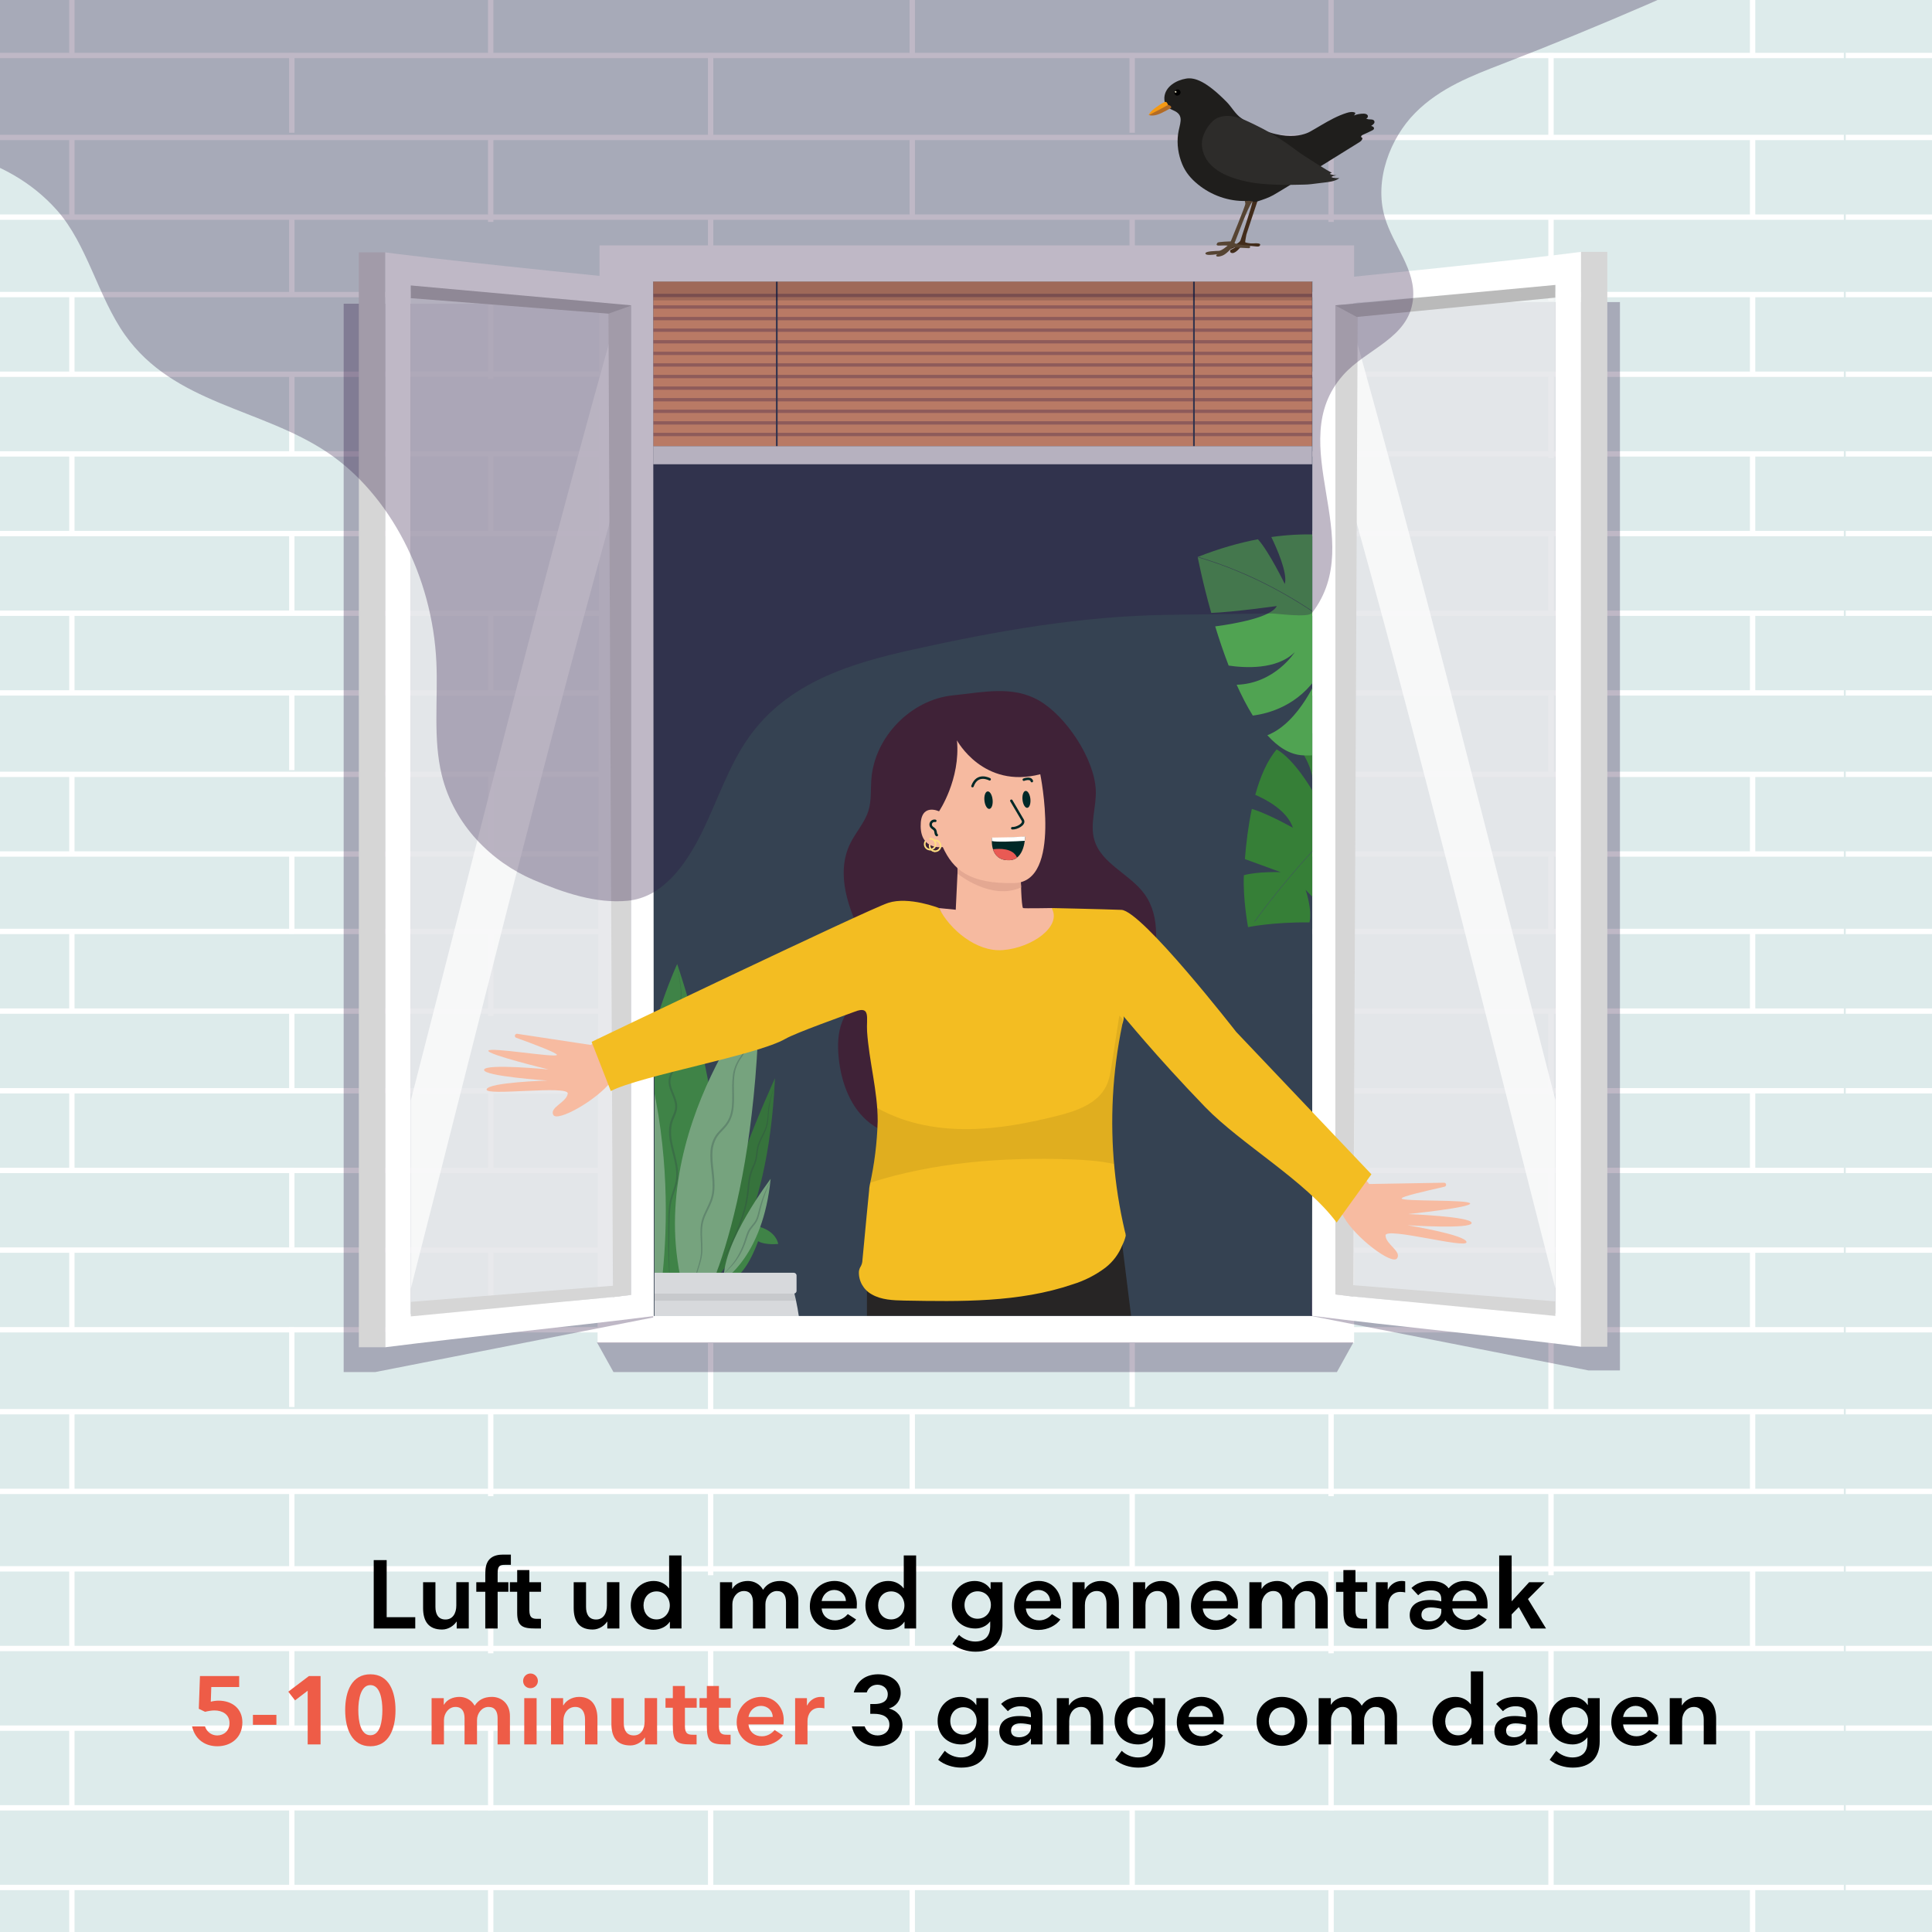 <?xml version="1.0" encoding="UTF-8"?>
<svg id="Lag_1" data-name="Lag 1" xmlns="http://www.w3.org/2000/svg" xmlns:xlink="http://www.w3.org/1999/xlink" viewBox="0 0 1080 1080">
  <rect x="0" y="0" width="1080" height="1080" fill="#333333" stroke="none"/>
  <defs>
    <style>
      .cls-1 {
        stroke: #359e37;
        stroke-width: 2.93px;
      }

      .cls-1, .cls-2, .cls-3, .cls-4, .cls-5, .cls-6, .cls-7, .cls-8, .cls-9, .cls-10, .cls-11 {
        fill: none;
      }

      .cls-1, .cls-2, .cls-3, .cls-4, .cls-6, .cls-7, .cls-8, .cls-9, .cls-10, .cls-11 {
        stroke-miterlimit: 10;
      }

      .cls-2 {
        stroke: #419345;
        stroke-width: 3.29px;
      }

      .cls-3, .cls-8, .cls-9 {
        stroke-width: .93px;
      }

      .cls-3, .cls-9 {
        stroke: #ffde81;
      }

      .cls-12 {
        fill: #e95a54;
      }

      .cls-12, .cls-13, .cls-14, .cls-15, .cls-16, .cls-17, .cls-18, .cls-19, .cls-20, .cls-21, .cls-22, .cls-23, .cls-24, .cls-25, .cls-26, .cls-27, .cls-5, .cls-28, .cls-29, .cls-30, .cls-31, .cls-32, .cls-33, .cls-34, .cls-35, .cls-36, .cls-37, .cls-38, .cls-39, .cls-40, .cls-41, .cls-42, .cls-43, .cls-44, .cls-45, .cls-46, .cls-47, .cls-48, .cls-49, .cls-50, .cls-51 {
        stroke-width: 0px;
      }

      .cls-52 {
        clip-path: url(#clippath-20);
      }

      .cls-13 {
        fill: #86bc8a;
      }

      .cls-53 {
        clip-path: url(#clippath-11);
      }

      .cls-54 {
        clip-path: url(#clippath-16);
      }

      .cls-14 {
        fill: #e2dcc2;
      }

      .cls-55 {
        opacity: .3;
      }

      .cls-15 {
        fill: #3f2237;
      }

      .cls-16 {
        fill: #2c4443;
      }

      .cls-17 {
        fill: #bababa;
      }

      .cls-18 {
        fill: #2b9738;
      }

      .cls-56 {
        clip-path: url(#clippath-2);
      }

      .cls-19 {
        fill: #010101;
      }

      .cls-57 {
        clip-path: url(#clippath-13);
      }

      .cls-20 {
        opacity: .7;
      }

      .cls-20, .cls-33 {
        fill: #fff;
      }

      .cls-20, .cls-48 {
        isolation: isolate;
      }

      .cls-58 {
        clip-path: url(#clippath-25);
      }

      .cls-22 {
        fill: #272525;
      }

      .cls-23 {
        fill: #ee5c47;
      }

      .cls-24 {
        fill: #002827;
      }

      .cls-25 {
        fill: #f3bd22;
      }

      .cls-59 {
        clip-path: url(#clippath-15);
      }

      .cls-60 {
        clip-path: url(#clippath-6);
      }

      .cls-26 {
        fill: #c8dcdc;
      }

      .cls-61 {
        clip-path: url(#clippath-26);
      }

      .cls-4 {
        stroke: #fff;
        stroke-width: 2.99px;
      }

      .cls-27 {
        fill: #ddebeb;
      }

      .cls-28 {
        fill: #2a1240;
        opacity: .3;
      }

      .cls-29 {
        opacity: .08;
      }

      .cls-30 {
        fill: #354252;
      }

      .cls-62 {
        clip-path: url(#clippath-7);
      }

      .cls-63 {
        clip-path: url(#clippath-21);
      }

      .cls-64 {
        opacity: .8;
      }

      .cls-65 {
        clip-path: url(#clippath-1);
      }

      .cls-66 {
        clip-path: url(#clippath-4);
      }

      .cls-67 {
        clip-path: url(#clippath-27);
      }

      .cls-31 {
        fill: #f7bba1;
      }

      .cls-6 {
        stroke: #002827;
        stroke-width: 1.39px;
      }

      .cls-6, .cls-9 {
        stroke-linecap: round;
      }

      .cls-32 {
        fill: #f6a775;
      }

      .cls-68 {
        clip-path: url(#clippath-12);
      }

      .cls-34 {
        fill: #f49913;
      }

      .cls-35 {
        fill: #2d2c2a;
      }

      .cls-7 {
        stroke: #f2f5f5;
        stroke-width: .41px;
      }

      .cls-69 {
        clip-path: url(#clippath-24);
      }

      .cls-8 {
        stroke: #354252;
      }

      .cls-70 {
        clip-path: url(#clippath-22);
      }

      .cls-36 {
        fill: #e4a892;
      }

      .cls-37 {
        fill: #624f37;
      }

      .cls-71 {
        clip-path: url(#clippath-9);
      }

      .cls-72 {
        clip-path: url(#clippath);
      }

      .cls-38 {
        fill: #1f1e1c;
      }

      .cls-39 {
        fill: #422c1b;
      }

      .cls-40 {
        fill: #85b9be;
      }

      .cls-73 {
        clip-path: url(#clippath-19);
      }

      .cls-41 {
        fill: #50a352;
      }

      .cls-42 {
        fill: #367f37;
      }

      .cls-74 {
        clip-path: url(#clippath-3);
      }

      .cls-43 {
        fill: #022826;
      }

      .cls-44 {
        fill: #f6baa0;
      }

      .cls-75 {
        clip-path: url(#clippath-8);
      }

      .cls-45 {
        fill: #419345;
      }

      .cls-46 {
        fill: #d6d6d6;
      }

      .cls-76 {
        clip-path: url(#clippath-18);
      }

      .cls-77 {
        clip-path: url(#clippath-14);
      }

      .cls-78 {
        clip-path: url(#clippath-17);
      }

      .cls-47 {
        fill: #b36b25;
      }

      .cls-79 {
        clip-path: url(#clippath-5);
      }

      .cls-48 {
        opacity: .8;
      }

      .cls-48, .cls-51 {
        fill: #f2f5f5;
      }

      .cls-49 {
        opacity: .15;
      }

      .cls-80 {
        opacity: .08;
      }

      .cls-10 {
        stroke: #3e5959;
        stroke-width: .28px;
      }

      .cls-50 {
        fill: #564433;
      }

      .cls-11 {
        stroke: #86bc8a;
        stroke-width: 2.19px;
      }

      .cls-81 {
        clip-path: url(#clippath-10);
      }

      .cls-82 {
        clip-path: url(#clippath-23);
      }

      .cls-83 {
        clip-path: url(#clippath-28);
      }
    </style>
    <clipPath id="clippath">
      <rect class="cls-5" width="1080" height="1135.9"/>
    </clipPath>
    <clipPath id="clippath-1">
      <rect class="cls-5" x="-124.08" y="-35.89" width="1160.86" height="1162.47"/>
    </clipPath>
    <clipPath id="clippath-2">
      <rect class="cls-5" x="-124.08" y="-35.89" width="1160.86" height="1162.47"/>
    </clipPath>
    <clipPath id="clippath-3">
      <rect class="cls-5" x="-124.08" y="-35.88" width="1160.86" height="1162.47"/>
    </clipPath>
    <clipPath id="clippath-4">
      <rect class="cls-5" x="-124.08" y="-35.88" width="1160.86" height="1162.47"/>
    </clipPath>
    <clipPath id="clippath-5">
      <rect class="cls-5" x="-124.08" y="-35.88" width="1160.86" height="1162.47"/>
    </clipPath>
    <clipPath id="clippath-6">
      <rect class="cls-5" x="-124.08" y="-35.88" width="1160.86" height="1162.47"/>
    </clipPath>
    <clipPath id="clippath-7">
      <rect class="cls-5" x="-124.08" y="-35.88" width="1160.86" height="1162.47"/>
    </clipPath>
    <clipPath id="clippath-8">
      <rect class="cls-5" x="-124.08" y="-35.88" width="1160.86" height="1162.47"/>
    </clipPath>
    <clipPath id="clippath-9">
      <rect class="cls-5" x="-124.08" y="-35.88" width="1160.86" height="1162.47"/>
    </clipPath>
    <clipPath id="clippath-10">
      <rect class="cls-5" x="1030.71" y="-35.89" width="1160.86" height="1162.47"/>
    </clipPath>
    <clipPath id="clippath-11">
      <rect class="cls-5" x="1030.71" y="-35.89" width="1160.86" height="1162.47"/>
    </clipPath>
    <clipPath id="clippath-12">
      <rect class="cls-5" x="1030.71" y="-35.88" width="1160.86" height="1162.47"/>
    </clipPath>
    <clipPath id="clippath-13">
      <rect class="cls-5" x="1030.71" y="-35.88" width="1160.86" height="1162.47"/>
    </clipPath>
    <clipPath id="clippath-14">
      <rect class="cls-5" x="1030.71" y="-35.88" width="1160.86" height="1162.47"/>
    </clipPath>
    <clipPath id="clippath-15">
      <rect class="cls-5" x="1030.71" y="-35.88" width="1160.86" height="1162.47"/>
    </clipPath>
    <clipPath id="clippath-16">
      <rect class="cls-5" x="1030.71" y="-35.88" width="1160.86" height="1162.47"/>
    </clipPath>
    <clipPath id="clippath-17">
      <rect class="cls-5" x="1030.71" y="-35.88" width="1160.86" height="1162.47"/>
    </clipPath>
    <clipPath id="clippath-18">
      <rect class="cls-5" x="1030.71" y="-35.88" width="1160.86" height="1162.47"/>
    </clipPath>
    <clipPath id="clippath-19">
      <rect class="cls-5" x="365.89" y="495.08" width="348.21" height="242.32"/>
    </clipPath>
    <clipPath id="clippath-20">
      <rect class="cls-5" x="348.8" y="556.28" width="17.94" height="181.22"/>
    </clipPath>
    <clipPath id="clippath-21">
      <rect class="cls-5" x="387.47" y="559.44" width="36.42" height="172.44"/>
    </clipPath>
    <clipPath id="clippath-22">
      <rect class="cls-5" x="315.21" y="617.89" width="35.26" height="98.1"/>
    </clipPath>
    <clipPath id="clippath-23">
      <rect class="cls-5" x="317.16" y="673.92" width="24.39" height="40.61"/>
    </clipPath>
    <clipPath id="clippath-24">
      <rect class="cls-5" x="399.76" y="604.16" width="34.26" height="107.18"/>
    </clipPath>
    <clipPath id="clippath-25">
      <rect class="cls-5" x="403.98" y="659.36" width="27.12" height="53.67"/>
    </clipPath>
    <clipPath id="clippath-26">
      <rect class="cls-5" x="310.92" y="717.53" width="134.06" height="9.55"/>
    </clipPath>
    <clipPath id="clippath-27">
      <rect class="cls-5" x="332.4" y="832.58" width="91.09" height="4.85"/>
    </clipPath>
    <clipPath id="clippath-28">
      <rect class="cls-5" x="352.43" y="157.32" width="381.13" height="578.36"/>
    </clipPath>
  </defs>
  <g class="cls-72">
    <rect class="cls-26" x="-13.42" y="14.69" width="3305.75" height="1101.92"/>
    <g>
      <g id="mand_vinduer_vindue_fugl_mur_facade_karakter" data-name="mand vinduer vindue fugl mur facade karakter">
        <g class="cls-65">
          <g class="cls-56">
            <rect class="cls-27" x="-124.08" y="-35.88" width="1159.32" height="1158.24"/>
            <g class="cls-74">
              <line class="cls-4" x1="-123.01" y1="520.68" x2="1035.23" y2="520.68"/>
              <line class="cls-4" x1="-123.01" y1="565.21" x2="1035.23" y2="565.21"/>
              <line class="cls-4" x1="-123.01" y1="609.75" x2="1035.23" y2="609.75"/>
              <line class="cls-4" x1="-123.01" y1="654.28" x2="1035.23" y2="654.28"/>
              <line class="cls-4" x1="-123.01" y1="698.81" x2="1035.23" y2="698.81"/>
              <line class="cls-4" x1="-123.01" y1="743.34" x2="1035.23" y2="743.34"/>
            </g>
            <line class="cls-4" x1="163.12" y1="565.21" x2="163.12" y2="609.75"/>
            <line class="cls-4" x1="397.25" y1="565.21" x2="397.25" y2="612.09"/>
            <line class="cls-4" x1="632.89" y1="565.21" x2="632.89" y2="609.75"/>
            <line class="cls-4" x1="867.02" y1="565.21" x2="867.02" y2="612.09"/>
            <line class="cls-4" x1="867.02" y1="476.22" x2="867.02" y2="521.18"/>
            <line class="cls-4" x1="40.18" y1="521.02" x2="40.18" y2="565.56"/>
            <line class="cls-4" x1="274.31" y1="521.02" x2="274.31" y2="567.9"/>
            <line class="cls-4" x1="509.95" y1="521.02" x2="509.95" y2="565.56"/>
            <line class="cls-4" x1="744.08" y1="521.02" x2="744.08" y2="567.9"/>
            <line class="cls-4" x1="979.72" y1="521.02" x2="979.72" y2="565.56"/>
            <g class="cls-66">
              <polyline class="cls-4" points="-123.01 432.86 1035.23 432.86 1035.23 1010.58"/>
              <line class="cls-4" x1="-123.01" y1="477.39" x2="1035.23" y2="477.39"/>
            </g>
            <line class="cls-4" x1="163.12" y1="477.39" x2="163.12" y2="521.92"/>
            <line class="cls-4" x1="397.25" y1="477.39" x2="397.25" y2="524.27"/>
            <line class="cls-4" x1="632.89" y1="477.39" x2="632.89" y2="521.92"/>
            <line class="cls-4" x1="40.18" y1="433.2" x2="40.18" y2="477.73"/>
            <line class="cls-4" x1="274.31" y1="433.2" x2="274.31" y2="480.08"/>
            <line class="cls-4" x1="509.95" y1="433.2" x2="509.95" y2="477.73"/>
            <line class="cls-4" x1="744.08" y1="433.2" x2="744.08" y2="480.08"/>
            <line class="cls-4" x1="979.72" y1="433.2" x2="979.72" y2="477.73"/>
            <line class="cls-4" x1="163.12" y1="652.94" x2="163.12" y2="697.47"/>
            <line class="cls-4" x1="397.25" y1="652.94" x2="397.25" y2="699.81"/>
            <line class="cls-4" x1="632.89" y1="652.94" x2="632.89" y2="697.47"/>
            <line class="cls-4" x1="867.02" y1="652.94" x2="867.02" y2="699.81"/>
            <line class="cls-4" x1="40.18" y1="608.74" x2="40.18" y2="653.28"/>
            <line class="cls-4" x1="274.31" y1="608.74" x2="274.31" y2="655.62"/>
            <line class="cls-4" x1="509.95" y1="608.74" x2="509.95" y2="653.28"/>
            <line class="cls-4" x1="744.08" y1="608.74" x2="744.08" y2="655.62"/>
            <line class="cls-4" x1="979.72" y1="608.74" x2="979.72" y2="653.28"/>
            <line class="cls-4" x1="163.12" y1="742" x2="163.12" y2="786.53"/>
            <line class="cls-4" x1="397.25" y1="742" x2="397.25" y2="788.87"/>
            <line class="cls-4" x1="632.89" y1="742" x2="632.89" y2="786.53"/>
            <line class="cls-4" x1="867.02" y1="742" x2="867.02" y2="788.87"/>
            <line class="cls-4" x1="40.18" y1="697.81" x2="40.18" y2="742.34"/>
            <line class="cls-4" x1="274.31" y1="697.81" x2="274.31" y2="744.68"/>
            <line class="cls-4" x1="509.95" y1="697.81" x2="509.95" y2="742.34"/>
            <line class="cls-4" x1="744.08" y1="697.81" x2="744.08" y2="744.68"/>
            <line class="cls-4" x1="979.72" y1="697.81" x2="979.72" y2="742.34"/>
            <g class="cls-79">
              <line class="cls-4" x1="-123.01" y1="876.99" x2="1035.23" y2="876.99"/>
              <line class="cls-4" x1="-123.01" y1="921.52" x2="1035.23" y2="921.52"/>
              <line class="cls-4" x1="-123.01" y1="966.05" x2="1035.23" y2="966.05"/>
              <line class="cls-4" x1="-123.01" y1="1010.58" x2="1035.23" y2="1010.58"/>
              <line class="cls-4" x1="-123.01" y1="1055.11" x2="1035.23" y2="1055.11"/>
            </g>
            <line class="cls-4" x1="163.12" y1="921.52" x2="163.12" y2="966.05"/>
            <line class="cls-4" x1="397.25" y1="921.52" x2="397.25" y2="968.39"/>
            <line class="cls-4" x1="632.89" y1="921.52" x2="632.89" y2="966.05"/>
            <line class="cls-4" x1="867.02" y1="921.52" x2="867.02" y2="968.39"/>
            <line class="cls-4" x1="40.18" y1="877.33" x2="40.18" y2="921.86"/>
            <line class="cls-4" x1="274.31" y1="877.33" x2="274.31" y2="924.2"/>
            <line class="cls-4" x1="509.95" y1="877.33" x2="509.95" y2="921.86"/>
            <line class="cls-4" x1="744.08" y1="877.33" x2="744.08" y2="924.2"/>
            <line class="cls-4" x1="979.72" y1="877.33" x2="979.72" y2="921.86"/>
            <g class="cls-60">
              <line class="cls-4" x1="-123.01" y1="789.16" x2="1035.23" y2="789.16"/>
              <line class="cls-4" x1="-123.01" y1="833.69" x2="1035.23" y2="833.69"/>
            </g>
            <line class="cls-4" x1="163.12" y1="833.69" x2="163.12" y2="878.22"/>
            <line class="cls-4" x1="397.25" y1="833.69" x2="397.25" y2="880.57"/>
            <line class="cls-4" x1="632.89" y1="833.69" x2="632.89" y2="878.22"/>
            <line class="cls-4" x1="867.02" y1="833.69" x2="867.02" y2="880.57"/>
            <line class="cls-4" x1="40.18" y1="789.5" x2="40.18" y2="834.03"/>
            <line class="cls-4" x1="274.31" y1="789.5" x2="274.31" y2="836.38"/>
            <line class="cls-4" x1="509.95" y1="789.5" x2="509.95" y2="834.03"/>
            <line class="cls-4" x1="744.08" y1="789.5" x2="744.08" y2="836.38"/>
            <line class="cls-4" x1="979.72" y1="789.5" x2="979.72" y2="834.03"/>
            <line class="cls-4" x1="163.12" y1="1009.24" x2="163.12" y2="1053.77"/>
            <line class="cls-4" x1="397.25" y1="1009.24" x2="397.25" y2="1056.11"/>
            <line class="cls-4" x1="632.89" y1="1009.24" x2="632.89" y2="1053.77"/>
            <line class="cls-4" x1="867.02" y1="1009.24" x2="867.02" y2="1056.11"/>
            <line class="cls-4" x1="40.18" y1="965.05" x2="40.18" y2="1009.58"/>
            <line class="cls-4" x1="274.31" y1="965.05" x2="274.31" y2="1011.92"/>
            <line class="cls-4" x1="509.95" y1="965.05" x2="509.95" y2="1009.58"/>
            <line class="cls-4" x1="744.08" y1="965.05" x2="744.08" y2="1011.92"/>
            <line class="cls-4" x1="979.72" y1="965.05" x2="979.72" y2="1009.58"/>
            <line class="cls-4" x1="40.18" y1="1054.11" x2="40.18" y2="1098.64"/>
            <line class="cls-4" x1="274.31" y1="1054.11" x2="274.31" y2="1100.99"/>
            <line class="cls-4" x1="509.95" y1="1054.11" x2="509.95" y2="1098.64"/>
            <line class="cls-4" x1="744.08" y1="1054.11" x2="744.08" y2="1100.99"/>
            <line class="cls-4" x1="979.72" y1="1054.11" x2="979.72" y2="1098.64"/>
            <g class="cls-62">
              <line class="cls-4" x1="-123.01" y1="31.02" x2="1035.23" y2="31.02"/>
            </g>
            <line class="cls-4" x1="163.12" y1="29.68" x2="163.12" y2="74.21"/>
            <line class="cls-4" x1="397.25" y1="29.68" x2="397.25" y2="76.56"/>
            <line class="cls-4" x1="632.89" y1="29.68" x2="632.89" y2="74.21"/>
            <line class="cls-4" x1="867.02" y1="29.68" x2="867.02" y2="76.56"/>
            <line class="cls-4" x1="40.18" y1="-14.51" x2="40.18" y2="30.02"/>
            <line class="cls-4" x1="274.31" y1="-14.51" x2="274.31" y2="32.37"/>
            <line class="cls-4" x1="509.95" y1="-14.51" x2="509.95" y2="30.02"/>
            <line class="cls-4" x1="744.08" y1="-14.51" x2="744.08" y2="32.37"/>
            <line class="cls-4" x1="979.72" y1="-14.51" x2="979.72" y2="30.02"/>
            <g class="cls-75">
              <line class="cls-4" x1="-123.01" y1="164.67" x2="1035.23" y2="164.67"/>
              <line class="cls-4" x1="-123.01" y1="209.2" x2="1035.23" y2="209.2"/>
              <line class="cls-4" x1="-123.01" y1="253.73" x2="1035.23" y2="253.73"/>
              <line class="cls-4" x1="-123.01" y1="298.26" x2="1035.23" y2="298.26"/>
              <line class="cls-4" x1="-123.01" y1="342.79" x2="1035.23" y2="342.79"/>
              <line class="cls-4" x1="-123.01" y1="387.33" x2="1035.23" y2="387.33"/>
            </g>
            <line class="cls-4" x1="163.12" y1="209.2" x2="163.12" y2="253.73"/>
            <line class="cls-4" x1="397.25" y1="209.2" x2="397.25" y2="256.08"/>
            <line class="cls-4" x1="632.89" y1="209.2" x2="632.89" y2="253.73"/>
            <line class="cls-4" x1="867.02" y1="209.2" x2="867.02" y2="256.08"/>
            <line class="cls-4" x1="40.18" y1="165.01" x2="40.18" y2="209.54"/>
            <line class="cls-4" x1="274.31" y1="165.01" x2="274.31" y2="211.88"/>
            <line class="cls-4" x1="509.95" y1="165.01" x2="509.95" y2="209.54"/>
            <line class="cls-4" x1="744.08" y1="165.01" x2="744.08" y2="211.88"/>
            <line class="cls-4" x1="979.72" y1="165.01" x2="979.72" y2="209.54"/>
            <g class="cls-71">
              <line class="cls-4" x1="-123.01" y1="76.84" x2="1035.23" y2="76.84"/>
              <line class="cls-4" x1="-123.01" y1="121.38" x2="1035.23" y2="121.38"/>
            </g>
            <line class="cls-4" x1="163.12" y1="121.38" x2="163.12" y2="165.91"/>
            <line class="cls-4" x1="397.25" y1="121.38" x2="397.25" y2="168.25"/>
            <line class="cls-4" x1="632.89" y1="121.38" x2="632.89" y2="165.91"/>
            <line class="cls-4" x1="867.02" y1="121.38" x2="867.02" y2="168.25"/>
            <line class="cls-4" x1="40.18" y1="77.18" x2="40.18" y2="121.72"/>
            <line class="cls-4" x1="274.31" y1="77.18" x2="274.31" y2="124.06"/>
            <line class="cls-4" x1="509.95" y1="77.18" x2="509.95" y2="121.72"/>
            <line class="cls-4" x1="744.08" y1="77.18" x2="744.08" y2="124.06"/>
            <line class="cls-4" x1="979.72" y1="77.18" x2="979.72" y2="121.72"/>
            <line class="cls-4" x1="163.12" y1="296.92" x2="163.12" y2="341.45"/>
            <line class="cls-4" x1="397.25" y1="296.92" x2="397.25" y2="343.8"/>
            <line class="cls-4" x1="632.89" y1="296.92" x2="632.89" y2="341.45"/>
            <line class="cls-4" x1="867.02" y1="296.92" x2="867.02" y2="343.8"/>
            <line class="cls-4" x1="40.18" y1="252.73" x2="40.18" y2="297.26"/>
            <line class="cls-4" x1="274.31" y1="252.73" x2="274.31" y2="299.61"/>
            <line class="cls-4" x1="509.95" y1="252.73" x2="509.95" y2="297.26"/>
            <line class="cls-4" x1="744.08" y1="252.73" x2="744.08" y2="299.61"/>
            <line class="cls-4" x1="979.72" y1="252.73" x2="979.72" y2="297.26"/>
            <line class="cls-4" x1="163.12" y1="385.98" x2="163.12" y2="430.51"/>
            <line class="cls-4" x1="397.25" y1="385.98" x2="397.25" y2="432.86"/>
            <line class="cls-4" x1="632.89" y1="385.98" x2="632.89" y2="430.51"/>
            <line class="cls-4" x1="867.02" y1="385.98" x2="867.02" y2="432.86"/>
            <line class="cls-4" x1="40.18" y1="341.79" x2="40.18" y2="386.32"/>
            <line class="cls-4" x1="274.31" y1="341.79" x2="274.31" y2="388.67"/>
            <line class="cls-4" x1="509.95" y1="341.79" x2="509.95" y2="386.32"/>
            <line class="cls-4" x1="744.08" y1="341.79" x2="744.08" y2="388.67"/>
            <line class="cls-4" x1="979.72" y1="341.79" x2="979.72" y2="386.32"/>
          </g>
        </g>
      </g>
      <g id="mand_vinduer_vindue_fugl_mur_facade_karakter-2" data-name="mand vinduer vindue fugl mur facade karakter">
        <g class="cls-81">
          <g class="cls-53">
            <rect class="cls-27" x="1030.71" y="-35.88" width="1159.32" height="1158.24"/>
            <g class="cls-68">
              <line class="cls-4" x1="1031.78" y1="520.68" x2="2190.02" y2="520.68"/>
              <line class="cls-4" x1="1031.78" y1="565.21" x2="2190.02" y2="565.21"/>
              <line class="cls-4" x1="1031.78" y1="609.75" x2="2190.02" y2="609.75"/>
              <line class="cls-4" x1="1031.78" y1="654.28" x2="2190.02" y2="654.28"/>
              <line class="cls-4" x1="1031.78" y1="698.81" x2="2190.02" y2="698.81"/>
              <line class="cls-4" x1="1031.78" y1="743.34" x2="2190.02" y2="743.34"/>
            </g>
            <g class="cls-57">
              <polyline class="cls-4" points="1031.78 432.86 2190.02 432.86 2190.02 1010.58"/>
              <line class="cls-4" x1="1031.78" y1="477.39" x2="2190.02" y2="477.39"/>
            </g>
            <g class="cls-77">
              <line class="cls-4" x1="1031.78" y1="876.99" x2="2190.02" y2="876.99"/>
              <line class="cls-4" x1="1031.78" y1="921.52" x2="2190.02" y2="921.52"/>
              <line class="cls-4" x1="1031.78" y1="966.05" x2="2190.02" y2="966.05"/>
              <line class="cls-4" x1="1031.78" y1="1010.58" x2="2190.02" y2="1010.58"/>
              <line class="cls-4" x1="1031.78" y1="1055.11" x2="2190.02" y2="1055.11"/>
            </g>
            <g class="cls-59">
              <line class="cls-4" x1="1031.78" y1="789.16" x2="2190.02" y2="789.16"/>
              <line class="cls-4" x1="1031.78" y1="833.69" x2="2190.02" y2="833.69"/>
            </g>
            <g class="cls-54">
              <line class="cls-4" x1="1031.78" y1="31.02" x2="2190.02" y2="31.02"/>
            </g>
            <g class="cls-78">
              <line class="cls-4" x1="1031.78" y1="164.67" x2="2190.02" y2="164.67"/>
              <line class="cls-4" x1="1031.78" y1="209.2" x2="2190.02" y2="209.2"/>
              <line class="cls-4" x1="1031.78" y1="253.73" x2="2190.02" y2="253.73"/>
              <line class="cls-4" x1="1031.78" y1="298.26" x2="2190.02" y2="298.26"/>
              <line class="cls-4" x1="1031.78" y1="342.79" x2="2190.02" y2="342.79"/>
              <line class="cls-4" x1="1031.78" y1="387.33" x2="2190.02" y2="387.33"/>
            </g>
            <g class="cls-76">
              <line class="cls-4" x1="1031.78" y1="76.84" x2="2190.02" y2="76.84"/>
              <line class="cls-4" x1="1031.78" y1="121.38" x2="2190.02" y2="121.38"/>
            </g>
          </g>
        </g>
      </g>
    </g>
    <g>
      <path class="cls-21" d="m216.15,904.02h15.98v6.32h-23.22v-38.23h7.24v31.91Z"/>
      <path class="cls-21" d="m236.5,884.47h6.91v13.82c0,3.89,1.46,7.02,5.62,7.02s6.05-3.62,6.05-7.78v-13.07h6.97v25.87h-6.75v-3.78h-.16c-1.24,2-4.32,4.37-7.99,4.37-7.56,0-10.64-4.59-10.64-12.04v-14.42Z"/>
      <path class="cls-21" d="m266.26,884.47h5.02v-3.83c0-.76.05-1.57.05-2.32.22-7.34,4.75-9.29,9.88-9.29h4.37v5.72h-3.13c-3.13,0-4.27.49-4.27,4.91v4.81h5.99v5.35h-5.99v20.52h-6.91v-20.52h-5.02v-5.35Zm36.13,25.87h-3.13c-7.18,0-10.15-1.3-10.15-8.8v-11.72h-4.1v-5.35h4.1v-6.8h6.8v6.8h6.53v5.35h-6.53v10.31c0,4.54,2.11,4.81,4.54,4.81h1.94v5.4Z"/>
      <path class="cls-21" d="m320.69,884.47h6.91v13.82c0,3.89,1.46,7.02,5.62,7.02s6.05-3.62,6.05-7.78v-13.07h6.97v25.87h-6.75v-3.78h-.16c-1.24,2-4.32,4.37-7.99,4.37-7.56,0-10.64-4.59-10.64-12.04v-14.42Z"/>
      <path class="cls-21" d="m365.35,911.04c-7.78,0-12.74-6.32-12.74-13.66s5.13-13.61,12.8-13.61c3.89,0,6.8,1.84,8.53,4.1h.11v-18.36h6.91v40.82h-6.48v-3.73h-.11c-1.84,2.81-5.45,4.43-9.02,4.43Zm1.67-5.78c4.37,0,7.4-3.62,7.4-7.83s-3.02-7.83-7.4-7.83c-4.64,0-7.29,3.67-7.29,7.83s2.65,7.83,7.29,7.83Z"/>
      <path class="cls-21" d="m439.38,910.34v-14.69c0-3.67-1.4-6.26-5.08-6.26s-6.43,3.56-6.43,7.34v13.61h-6.97v-14.63c0-3.62-1.35-6.32-5.08-6.32s-6.43,3.51-6.43,7.34v13.61h-6.91v-25.87h6.8v3.62h.16c1.62-2.86,5.08-4.32,8.64-4.32,3.35,0,6.64,1.67,8.42,4.86h.11c1.94-3.02,5.02-4.86,9.56-4.86,5.51,0,10.1,3.89,10.1,10.69v15.88h-6.91Z"/>
      <path class="cls-21" d="m459.3,899.16c.49,4.27,3.51,6.64,7.51,6.64,3.56,0,5.94-2.11,7.13-3.51l4.64,3.02c-2.16,3.13-6.86,5.83-12.26,5.83-7.34,0-13.61-5.02-13.61-13.18s5.99-14.2,13.82-14.2,12.47,6.32,12.47,12.85c0,.92-.05,1.73-.11,2.54h-19.6Zm0-4.16h13.55c0-3.46-2.86-6.21-6.53-6.21s-6.43,2.7-7.02,6.21Z"/>
      <path class="cls-21" d="m496.51,911.04c-7.78,0-12.74-6.32-12.74-13.66s5.13-13.61,12.8-13.61c3.89,0,6.8,1.84,8.53,4.1h.11v-18.36h6.91v40.82h-6.48v-3.73h-.11c-1.84,2.81-5.45,4.43-9.02,4.43Zm1.67-5.78c4.37,0,7.4-3.62,7.4-7.83s-3.02-7.83-7.4-7.83c-4.64,0-7.29,3.67-7.29,7.83s2.65,7.83,7.29,7.83Z"/>
      <path class="cls-21" d="m536.09,913.9c2.27,2.27,5.72,3.73,9.02,3.73,5.99,0,8.42-3.56,8.42-8.42v-2.75h-.11c-1.67,2.38-4.91,3.89-8.1,3.89-7.83,0-13.23-5.29-13.23-13.18,0-7.24,4.97-13.39,12.8-13.39,3.51,0,6.8,1.51,8.75,4.54h.11v-3.83h6.64v24.19c0,8.69-4.86,14.63-15.07,14.63-4.64,0-9.5-1.51-12.91-4.37l3.67-5.02Zm10.37-9.02c4.37,0,7.45-3.35,7.45-7.72s-3.08-7.61-7.45-7.61-7.29,3.46-7.29,7.67,2.81,7.67,7.29,7.67Z"/>
      <path class="cls-21" d="m573.46,899.16c.49,4.27,3.51,6.64,7.51,6.64,3.56,0,5.94-2.11,7.13-3.51l4.64,3.02c-2.16,3.13-6.86,5.83-12.26,5.83-7.34,0-13.61-5.02-13.61-13.18s5.99-14.2,13.82-14.2,12.47,6.32,12.47,12.85c0,.92-.05,1.73-.11,2.54h-19.6Zm0-4.16h13.55c0-3.46-2.86-6.21-6.53-6.21s-6.43,2.7-7.02,6.21Z"/>
      <path class="cls-21" d="m625.46,910.34h-6.91v-13.93c0-3.78-1.51-7.02-5.45-7.02s-6.64,3.29-6.64,7.88v13.07h-6.91v-25.87h6.75v3.94h.22c1.24-2.32,4.54-4.64,8.75-4.64,7.51,0,10.21,5.67,10.21,12.04v14.53Z"/>
      <path class="cls-21" d="m659.32,910.34h-6.91v-13.93c0-3.78-1.51-7.02-5.45-7.02s-6.64,3.29-6.64,7.88v13.07h-6.91v-25.87h6.75v3.94h.22c1.24-2.32,4.54-4.64,8.75-4.64,7.51,0,10.21,5.67,10.21,12.04v14.53Z"/>
      <path class="cls-21" d="m672.33,899.16c.49,4.27,3.51,6.64,7.51,6.64,3.56,0,5.94-2.11,7.13-3.51l4.64,3.02c-2.16,3.13-6.86,5.83-12.26,5.83-7.34,0-13.61-5.02-13.61-13.18s5.99-14.2,13.82-14.2,12.47,6.32,12.47,12.85c0,.92-.05,1.73-.11,2.54h-19.6Zm0-4.16h13.55c0-3.46-2.86-6.21-6.53-6.21s-6.43,2.7-7.02,6.21Z"/>
      <path class="cls-21" d="m735.3,910.34v-14.69c0-3.67-1.4-6.26-5.08-6.26s-6.43,3.56-6.43,7.34v13.61h-6.97v-14.63c0-3.62-1.35-6.32-5.08-6.32s-6.43,3.51-6.43,7.34v13.61h-6.91v-25.87h6.8v3.62h.16c1.62-2.86,5.08-4.32,8.64-4.32,3.35,0,6.64,1.67,8.42,4.86h.11c1.94-3.02,5.02-4.86,9.56-4.86,5.51,0,10.1,3.89,10.1,10.69v15.88h-6.91Z"/>
      <path class="cls-21" d="m764.24,910.34h-3.13c-8.1,0-10.15-1.57-10.15-10.37v-10.15h-4.1v-5.35h4.1v-6.8h6.75v6.8h6.59v5.35h-6.59v10.31c0,4.54,2.11,4.81,4.59,4.81h1.94v5.4Z"/>
      <path class="cls-21" d="m769.15,884.47h6.59v4.05h.16c1.35-2.75,4.21-4.75,7.61-4.75.76,0,1.4.05,2,.22v6.21c-.7-.22-1.89-.32-2.7-.32-4.48,0-6.75,3.51-6.75,7.4v13.07h-6.91v-25.87Z"/>
      <path class="cls-21" d="m809.87,887.82c2.16-2.59,5.18-4.05,8.91-4.05,8.48,0,12.47,6.21,12.74,12.04.05.59.05,1.24.05,1.84,0,.54-.05,1.03-.11,1.51h-19.6c.38,3.73,3.73,6.48,8.1,6.48,3.24,0,5.45-2.05,6.53-3.35l4.64,3.02c-2.16,3.13-6.8,5.83-12.26,5.83-4.59,0-8.48-1.94-10.8-5.35h-.11c-2.7,3.94-6.1,5.24-10.48,5.24-4.81,0-9.45-2.38-9.45-8.15,0-4.97,3.51-8.48,11.39-8.48,2.21,0,4.54.32,6.26.76v-1.13c0-3.29-1.67-5.02-5.83-5.02-3.02,0-5.4,1.08-7.07,2.75l-3.78-4.05c2.59-2.48,5.89-3.94,10.58-3.94,3.67,0,7.83.7,10.15,4.05h.11Zm-4.16,11.56c-1.78-.43-3.83-.81-5.83-.81-3.73,0-5.29,1.73-5.29,4.16s1.84,3.62,4.59,3.62c3.35,0,6.53-2,6.53-5.62v-1.35Zm6.16-4.37h13.55c0-3.46-2.86-6.21-6.48-6.21-3.83,0-6.48,2.7-7.07,6.21Z"/>
      <path class="cls-21" d="m849.02,898.35l-4,4.1v7.88h-6.97v-40.82h6.97v25.49h.16l9.61-10.53h8.69l-9.34,9.4,10.1,16.47h-8.48l-6.75-11.99Z"/>
      <path class="cls-23" d="m133.72,943.06h-15.61l-.27,8.21c1.3-.38,3.02-.59,4.37-.59,7.51,0,13.28,4.43,13.28,12.1,0,8.64-6.43,13.39-13.99,13.39-6.37,0-12.31-3.29-14.15-11.12h7.24c.92,3.02,3.67,5.08,6.8,5.08,3.83,0,6.91-2.7,6.91-6.91,0-4.97-4.1-7.07-8.42-7.07-1.57,0-3.46.32-5.24.76l-3.51-1.67.65-18.31h21.92v6.16Z"/>
      <path class="cls-23" d="m154.51,964.18h-13.12v-5.56h13.12v5.56Z"/>
      <path class="cls-23" d="m179.18,975.14h-7.18v-30.02l-7.07,5.4-3.78-4.86,11.56-8.75h6.48v38.23Z"/>
      <path class="cls-23" d="m221.09,955.97c0,10.53-3.73,20.2-14.04,20.2s-14.09-9.67-14.09-20.2,3.73-20.03,14.09-20.03,14.04,9.56,14.04,20.03Zm-20.79,0c0,5.94,1.19,14.04,6.75,14.04s6.7-8.1,6.7-14.04-1.24-13.99-6.7-13.99-6.75,8.15-6.75,13.99Z"/>
      <path class="cls-23" d="m278.16,975.14v-14.69c0-3.67-1.4-6.26-5.08-6.26s-6.43,3.56-6.43,7.34v13.61h-6.97v-14.63c0-3.62-1.35-6.32-5.08-6.32s-6.43,3.51-6.43,7.34v13.61h-6.91v-25.87h6.8v3.62h.16c1.62-2.86,5.08-4.32,8.64-4.32,3.35,0,6.64,1.67,8.42,4.86h.11c1.94-3.02,5.02-4.86,9.56-4.86,5.51,0,10.1,3.89,10.1,10.69v15.88h-6.91Z"/>
      <path class="cls-23" d="m296.52,935.5c2.32,0,4.16,1.89,4.16,4.16s-1.84,4.05-4.16,4.05-4.1-1.73-4.1-4.05,1.84-4.16,4.1-4.16Zm-3.46,13.77h6.91v25.87h-6.91v-25.87Z"/>
      <path class="cls-23" d="m333.95,975.14h-6.91v-13.93c0-3.78-1.51-7.02-5.45-7.02s-6.64,3.29-6.64,7.88v13.07h-6.91v-25.87h6.75v3.94h.22c1.24-2.32,4.54-4.64,8.75-4.64,7.51,0,10.21,5.67,10.21,12.04v14.53Z"/>
      <path class="cls-23" d="m341.77,949.27h6.91v13.82c0,3.89,1.46,7.02,5.62,7.02s6.05-3.62,6.05-7.78v-13.07h6.97v25.87h-6.75v-3.78h-.16c-1.24,2-4.32,4.37-7.99,4.37-7.56,0-10.64-4.59-10.64-12.04v-14.42Z"/>
      <path class="cls-23" d="m389.4,975.14h-3.13c-8.1,0-10.15-1.57-10.15-10.37v-10.15h-4.1v-5.35h4.1v-6.8h6.75v6.8h6.59v5.35h-6.59v10.31c0,4.54,2.11,4.81,4.59,4.81h1.94v5.4Z"/>
      <path class="cls-23" d="m408.41,975.14h-3.13c-8.1,0-10.15-1.57-10.15-10.37v-10.15h-4.1v-5.35h4.1v-6.8h6.75v6.8h6.59v5.35h-6.59v10.31c0,4.54,2.11,4.81,4.59,4.81h1.94v5.4Z"/>
      <path class="cls-23" d="m418.4,963.96c.49,4.27,3.51,6.64,7.51,6.64,3.56,0,5.94-2.11,7.13-3.51l4.64,3.02c-2.16,3.13-6.86,5.83-12.26,5.83-7.34,0-13.61-5.02-13.61-13.18s5.99-14.2,13.82-14.2,12.47,6.32,12.47,12.85c0,.92-.05,1.73-.11,2.54h-19.6Zm0-4.16h13.55c0-3.46-2.86-6.21-6.53-6.21s-6.43,2.7-7.02,6.21Z"/>
      <path class="cls-23" d="m444.48,949.27h6.59v4.05h.16c1.35-2.75,4.21-4.75,7.61-4.75.76,0,1.4.05,2,.22v6.21c-.7-.22-1.89-.32-2.7-.32-4.48,0-6.75,3.51-6.75,7.4v13.07h-6.91v-25.87Z"/>
      <path class="cls-21" d="m486.49,952.57h2.27c3.94,0,7.51-1.24,7.51-5.51,0-3.29-2.75-5.29-5.78-5.29-2.81,0-5.08,1.57-5.99,4.32h-7.24c2-7.51,7.88-10.15,13.66-10.15,6.48,0,12.58,3.51,12.58,10.42,0,4.32-2.75,7.61-6.48,8.64v.11c4.32,1.03,7.45,4.54,7.45,9.13,0,7.94-6.75,11.93-13.61,11.93s-12.8-2.92-14.69-11.12h7.18c.97,2.92,3.62,5.08,7.24,5.08,3.24,0,6.59-1.89,6.59-6.1,0-4.59-4.32-5.99-8.59-5.99h-2.11v-5.45Z"/>
      <path class="cls-21" d="m528.13,978.7c2.27,2.27,5.72,3.73,9.02,3.73,5.99,0,8.42-3.56,8.42-8.42v-2.75h-.11c-1.67,2.38-4.91,3.89-8.1,3.89-7.83,0-13.23-5.29-13.23-13.18,0-7.24,4.97-13.39,12.8-13.39,3.51,0,6.8,1.51,8.75,4.54h.11v-3.83h6.64v24.19c0,8.69-4.86,14.63-15.07,14.63-4.64,0-9.5-1.51-12.91-4.37l3.67-5.02Zm10.37-9.02c4.37,0,7.45-3.35,7.45-7.72s-3.08-7.61-7.45-7.61-7.29,3.46-7.29,7.67,2.81,7.67,7.29,7.67Z"/>
      <path class="cls-21" d="m569.87,959.26c2.11,0,4.16.22,6.43.7v-1.13c0-3.29-1.67-5.02-5.83-5.02-3.02,0-5.4,1.08-7.07,2.75l-3.78-4.05c2.75-2.65,6.26-3.94,11.34-3.94,8.15,0,11.77,3.24,11.77,11.07v15.5h-6.43v-3.13h-.16c-1.57,2.54-4.75,3.83-8.05,3.83-4.81,0-9.45-2.38-9.45-8.15,0-5.02,3.73-8.42,11.23-8.42Zm6.43,4.91c-1.78-.43-3.83-.81-5.83-.81-3.73,0-5.29,1.73-5.29,4.16s1.84,3.62,4.59,3.62c3.35,0,6.53-2,6.53-5.62v-1.35Z"/>
      <path class="cls-21" d="m616.68,975.14h-6.91v-13.93c0-3.78-1.51-7.02-5.45-7.02s-6.64,3.29-6.64,7.88v13.07h-6.91v-25.87h6.75v3.94h.22c1.24-2.32,4.54-4.64,8.75-4.64,7.51,0,10.21,5.67,10.21,12.04v14.53Z"/>
      <path class="cls-21" d="m627.05,978.7c2.27,2.27,5.72,3.73,9.02,3.73,5.99,0,8.42-3.56,8.42-8.42v-2.75h-.11c-1.67,2.38-4.91,3.89-8.1,3.89-7.83,0-13.23-5.29-13.23-13.18,0-7.24,4.97-13.39,12.8-13.39,3.51,0,6.8,1.51,8.75,4.54h.11v-3.83h6.64v24.19c0,8.69-4.86,14.63-15.07,14.63-4.64,0-9.5-1.51-12.91-4.37l3.67-5.02Zm10.37-9.02c4.37,0,7.45-3.35,7.45-7.72s-3.08-7.61-7.45-7.61-7.29,3.46-7.29,7.67,2.81,7.67,7.29,7.67Z"/>
      <path class="cls-21" d="m664.42,963.96c.49,4.27,3.51,6.64,7.51,6.64,3.56,0,5.94-2.11,7.13-3.51l4.64,3.02c-2.16,3.13-6.86,5.83-12.26,5.83-7.34,0-13.61-5.02-13.61-13.18s5.99-14.2,13.82-14.2,12.47,6.32,12.47,12.85c0,.92-.05,1.73-.11,2.54h-19.6Zm0-4.16h13.55c0-3.46-2.86-6.21-6.53-6.21s-6.43,2.7-7.02,6.21Z"/>
      <path class="cls-21" d="m716.53,975.95c-7.83,0-14.09-5.56-14.09-13.77s6.26-13.61,14.09-13.61,14.2,5.45,14.2,13.61-6.32,13.77-14.2,13.77Zm0-21.55c-4.54,0-7.24,3.62-7.24,7.78s2.7,7.88,7.24,7.88,7.29-3.67,7.29-7.88-2.65-7.78-7.29-7.78Z"/>
      <path class="cls-21" d="m774.04,975.14v-14.69c0-3.67-1.4-6.26-5.08-6.26s-6.43,3.56-6.43,7.34v13.61h-6.97v-14.63c0-3.62-1.35-6.32-5.08-6.32s-6.43,3.51-6.43,7.34v13.61h-6.91v-25.87h6.8v3.62h.16c1.62-2.86,5.08-4.32,8.64-4.32,3.35,0,6.64,1.67,8.42,4.86h.11c1.94-3.02,5.02-4.86,9.56-4.86,5.51,0,10.1,3.89,10.1,10.69v15.88h-6.91Z"/>
      <path class="cls-21" d="m813.51,975.84c-7.78,0-12.74-6.32-12.74-13.66s5.13-13.61,12.8-13.61c3.89,0,6.8,1.84,8.53,4.1h.11v-18.36h6.91v40.82h-6.48v-3.73h-.11c-1.84,2.81-5.45,4.43-9.02,4.43Zm1.67-5.78c4.37,0,7.4-3.62,7.4-7.83s-3.02-7.83-7.4-7.83c-4.64,0-7.29,3.67-7.29,7.83s2.65,7.83,7.29,7.83Z"/>
      <path class="cls-21" d="m846.62,959.26c2.11,0,4.16.22,6.43.7v-1.13c0-3.29-1.67-5.02-5.83-5.02-3.02,0-5.4,1.08-7.07,2.75l-3.78-4.05c2.75-2.65,6.26-3.94,11.34-3.94,8.15,0,11.77,3.24,11.77,11.07v15.5h-6.43v-3.13h-.16c-1.57,2.54-4.75,3.83-8.05,3.83-4.81,0-9.45-2.38-9.45-8.15,0-5.02,3.73-8.42,11.23-8.42Zm6.43,4.91c-1.78-.43-3.83-.81-5.83-.81-3.73,0-5.29,1.73-5.29,4.16s1.84,3.62,4.59,3.62c3.35,0,6.53-2,6.53-5.62v-1.35Z"/>
      <path class="cls-21" d="m869.94,978.7c2.27,2.27,5.72,3.73,9.02,3.73,5.99,0,8.42-3.56,8.42-8.42v-2.75h-.11c-1.67,2.38-4.91,3.89-8.1,3.89-7.83,0-13.23-5.29-13.23-13.18,0-7.24,4.97-13.39,12.8-13.39,3.51,0,6.8,1.51,8.75,4.54h.11v-3.83h6.64v24.19c0,8.69-4.86,14.63-15.07,14.63-4.64,0-9.5-1.51-12.91-4.37l3.67-5.02Zm10.37-9.02c4.37,0,7.45-3.35,7.45-7.72s-3.08-7.61-7.45-7.61-7.29,3.46-7.29,7.67,2.81,7.67,7.29,7.67Z"/>
      <path class="cls-21" d="m907.31,963.96c.49,4.27,3.51,6.64,7.51,6.64,3.56,0,5.94-2.11,7.13-3.51l4.64,3.02c-2.16,3.13-6.86,5.83-12.26,5.83-7.34,0-13.61-5.02-13.61-13.18s5.99-14.2,13.82-14.2,12.47,6.32,12.47,12.85c0,.92-.05,1.73-.11,2.54h-19.6Zm0-4.16h13.55c0-3.46-2.86-6.21-6.53-6.21s-6.43,2.7-7.02,6.21Z"/>
      <path class="cls-21" d="m959.31,975.14h-6.91v-13.93c0-3.78-1.51-7.02-5.45-7.02s-6.64,3.29-6.64,7.88v13.07h-6.91v-25.87h6.75v3.94h.22c1.24-2.32,4.54-4.64,8.75-4.64,7.51,0,10.21,5.67,10.21,12.04v14.53Z"/>
    </g>
    <g>
      <g>
        <g>
          <rect class="cls-30" x="352.43" y="157.32" width="381.13" height="578.36"/>
          <g class="cls-73">
            <g class="cls-64">
              <path class="cls-45" d="m407.02,715.47s13.1-26.51,16.76-29.86c0,0,9.45,1.83,11.27,9.75,0,0-7.24.83-11.27-1.52,0,0-7.31,21.63-16.76,21.63"/>
              <path class="cls-42" d="m433.23,602.72s-38.26,82.65-33.78,112.59c0,0,29.64-24.88,33.78-112.59"/>
              <path class="cls-45" d="m341.28,715.31s5.06-16.86-24.45-42.36c0,0,8.85,40.79,24.45,42.36"/>
              <path class="cls-45" d="m375.56,765.48s57.97-61.35,3-226.58c0,0-56.88,120.06-3,226.58"/>
              <path class="cls-13" d="m366.12,740.09s21.71-91.52-16.97-184.25c0,0-45.3,106.94,16.97,184.25"/>
              <path class="cls-13" d="m387.9,738.66s34.23-50.22,36.57-181.38c0,0-74.06,89.46-36.57,181.38"/>
              <g class="cls-55">
                <path class="cls-16" d="m378.08,539.55c.92,3.77,1.79,7.56,2.22,11.4.43,3.83.36,7.76-.71,11.45-.92,3.73-3.52,6.83-4.36,10.8-.4,1.98-.12,4.05.46,5.93.58,1.89,1.39,3.67,2.06,5.47.69,1.79,1.22,3.63,1.21,5.48,0,1.85-.68,3.61-1.59,5.28-.89,1.68-1.99,3.31-2.77,5.17-.39.92-.7,1.9-.82,2.93-.1,1.02-.08,2.06.12,3.05.75,3.98,3.07,7.32,3.49,11.02.57,3.73-2.23,6.95-3.01,10.93-.82,3.95-.3,7.98.55,11.77.84,3.82,1.97,7.53,2.62,11.31.64,3.77.73,7.63-.44,11.28-.54,1.84-1.24,3.64-1.83,5.51-.61,1.86-1.04,3.81-1.28,5.75-.51,3.9-.43,7.8-.47,11.67-.02,3.88-.04,7.76,0,11.64.06,3.88.18,7.76.39,11.64.11,1.94.24,3.87.4,5.81l.27,2.9c.05.47.06,1.01.42,1.38.32.41,1.2.06.97-.46.21.52-.66.83-.94.43-.33-.36-.33-.89-.37-1.36l-.19-2.9c-.12-1.93-.2-3.87-.26-5.81-.12-3.87-.14-7.75-.1-11.63.02-3.88.09-7.75.16-11.63.09-3.88.07-7.76.62-11.56.45-3.83,2.03-7.33,3.19-11.09,1.25-3.78,1.17-7.9.53-11.75-.66-3.87-1.78-7.61-2.58-11.37-.83-3.74-1.28-7.6-.5-11.29.38-1.84,1.15-3.55,1.93-5.37.37-.91.71-1.86.92-2.87.2-1.01.23-2.06.13-3.07-.52-4.09-2.88-7.41-3.56-11.09-.36-1.83-.15-3.67.61-5.39.72-1.73,1.78-3.35,2.7-5.09.93-1.72,1.7-3.69,1.67-5.76-.02-2.05-.63-3.99-1.36-5.8-.72-1.82-1.54-3.57-2.12-5.39-.59-1.81-.86-3.7-.52-5.54.7-3.72,3.28-6.92,4.18-10.78,1-3.81.97-7.79.44-11.64-.53-3.86-1.5-7.62-2.51-11.37"/>
              </g>
              <g class="cls-55">
                <g class="cls-52">
                  <path class="cls-16" d="m349.38,556.28c1.33,7.65,1.14,15.46-.12,23.09-.49,3.82-.86,7.84.33,11.67,1.18,3.8,3.76,6.93,4.22,10.7.51,3.74-.5,7.52-1.67,11.18-1.16,3.67-2.51,7.38-2.83,11.37-.11,1.98.06,4.03.63,5.93.54,1.91,1.33,3.71,2.01,5.5.69,1.79,1.28,3.6,1.47,5.44.18,1.85-.05,3.73-.47,5.58-.82,3.69-2.26,7.44-2.41,11.43-.27,3.95.34,7.89,1.31,11.67,1.98,7.58,5.33,14.62,7.68,21.95,2.35,7.35,3.83,14.96,4.86,22.62,1.07,7.66,1.7,15.39,2.33,23.11-.43-7.73-.87-15.47-1.75-23.18-.92-7.7-2.3-15.37-4.57-22.82-2.24-7.46-5.62-14.49-7.5-21.95-.94-3.71-1.5-7.54-1.23-11.33.15-3.81,1.56-7.41,2.43-11.25.43-1.92.67-3.93.47-5.95-.22-2.02-.86-3.92-1.57-5.73-.71-1.82-1.48-3.58-2.01-5.4-.55-1.81-.71-3.67-.62-5.56.28-3.78,1.58-7.43,2.73-11.13,1.16-3.67,2.19-7.62,1.59-11.62-.58-4.06-3.26-7.2-4.4-10.78-1.19-3.62-.9-7.56-.47-11.37,1.07-7.67,1.06-15.56-.45-23.16"/>
                </g>
              </g>
              <g class="cls-55">
                <g class="cls-63">
                  <path class="cls-16" d="m423.89,559.44c-2.81,2.56-4.49,6.16-5.23,9.87-.78,3.71-.76,7.57-.66,11.3.02,1.87-.34,3.68-1.15,5.35-.78,1.68-1.86,3.21-2.92,4.77-2.24,3.03-3.85,6.73-4.28,10.54-.51,3.8-.36,7.61-.33,11.36.03,3.75-.09,7.52-1.23,11.02-.6,1.73-1.43,3.37-2.55,4.8-1.13,1.44-2.5,2.73-3.78,4.16-2.71,2.79-4.21,6.69-4.58,10.51-.62,7.72,1.74,15.16,1.03,22.56-.09.92-.21,1.83-.43,2.72-.16.91-.45,1.78-.76,2.65-.64,1.74-1.46,3.42-2.28,5.12-.81,1.7-1.63,3.44-2.21,5.28-.58,1.84-.85,3.78-.94,5.68-.17,3.83.34,7.59.31,11.32,0,1.87-.17,3.72-.58,5.54-.4,1.82-.98,3.61-1.53,5.42-2.42,7.25-2.4,14.95-2.29,22.45.08-7.51.27-15.18,2.84-22.28.59-1.79,1.19-3.59,1.63-5.44.45-1.86.65-3.78.68-5.68.09-3.8-.37-7.57-.15-11.29.11-1.86.39-3.69.97-5.43.56-1.75,1.36-3.44,2.18-5.14.82-1.69,1.67-3.4,2.34-5.2.33-.9.63-1.83.81-2.78.24-.94.37-1.89.47-2.85.75-7.7-1.58-15.17-.93-22.56.35-3.66,1.67-7.19,4.24-9.87,1.23-1.39,2.61-2.7,3.8-4.23,1.19-1.54,2.08-3.31,2.7-5.15,1.19-3.71,1.28-7.6,1.23-11.36-.04-3.78-.23-7.54.21-11.24.39-3.72,1.81-7.17,4-10.24,1.03-1.57,2.12-3.15,2.91-4.91.82-1.74,1.19-3.72,1.13-5.63-.2-3.79-.31-7.53.36-11.25.64-3.68,2.21-7.29,4.95-9.92"/>
                </g>
              </g>
              <path class="cls-13" d="m430.79,659.02s-26.82,35.04-26.21,56.37c0,0,21.94-13.1,26.21-56.37"/>
              <path class="cls-18" d="m350.11,715.47s4.94-56.23-35.11-98.58c0,0,10.57,93.2,35.11,98.58"/>
              <g class="cls-55">
                <g class="cls-70">
                  <path class="cls-16" d="m315.21,617.89c1.8,8.59,4.44,17.01,7.88,25.11.85,2.03,1.76,4.03,2.72,6.01.95,1.99,1.99,3.92,2.85,5.91.86,1.99,1.51,4.05,1.68,6.19.2,2.15.11,4.34.3,6.57.15,2.22.84,4.48,1.94,6.42,1.05,1.96,2.3,3.76,3.08,5.75.78,1.99,1.11,4.15,1.43,6.31.29,2.17.72,4.36,1.32,6.49,1.22,4.25,3.05,8.29,5.14,12.15,2.13,3.85,4.52,7.53,6.91,11.21-4.5-7.49-9.1-15.11-11.37-23.55-.55-2.11-.93-4.24-1.22-6.41-.31-2.17-.62-4.39-1.44-6.5-.82-2.11-2.08-3.95-3.08-5.86-1.06-1.9-1.65-3.93-1.8-6.08-.2-2.14-.12-4.35-.34-6.57-.19-2.24-.9-4.42-1.79-6.44-.89-2.03-1.95-3.96-2.91-5.92-.96-1.97-1.9-3.94-2.79-5.94-3.53-8-6.39-16.32-8.52-24.83"/>
                </g>
              </g>
              <g class="cls-55">
                <g class="cls-82">
                  <path class="cls-16" d="m317.16,673.92c2.36,3.2,4.83,6.38,6.33,10.02.76,1.8,1.15,3.75,1.95,5.65.78,1.95,2.29,3.44,3.37,5.01,1.12,1.56,1.73,3.44,2.4,5.32.65,1.9,1.49,3.77,2.59,5.46,2.16,3.42,4.93,6.33,7.75,9.14-2.54-3.07-5.16-6.09-7.14-9.51-.97-1.72-1.8-3.48-2.4-5.37-.63-1.87-1.23-3.85-2.43-5.57-1.2-1.67-2.63-3.04-3.36-4.82-.79-1.76-1.18-3.76-2.07-5.6-1.69-3.7-4.33-6.78-6.98-9.74"/>
                </g>
              </g>
              <g class="cls-55">
                <g class="cls-69">
                  <path class="cls-16" d="m434.03,604.17c-1.67,4.42-3.35,8.88-4.23,13.57-.89,4.68-.43,9.57-2.39,13.86-.9,2.15-2.11,4.2-3.05,6.41-.48,1.1-.88,2.25-1.15,3.43-.27,1.18-.4,2.38-.54,3.55-.14,1.17-.29,2.33-.59,3.44-.29,1.11-.74,2.18-1.22,3.26-1,2.13-1.86,4.45-2.28,6.81-.45,2.36-.63,4.74-.86,7.09-.22,2.35-.56,4.67-1.04,6.97-.95,4.61-2.5,9.08-4.22,13.47-1.72,4.4-3.69,8.7-5.64,13.01-1.93,4.3-3.97,8.62-7.05,12.24l.03.02.25-1.14-.29,1.13-.02.07.05-.05c3.2-3.52,5.41-7.81,7.46-12.06,2.03-4.28,4.07-8.55,5.88-12.94,1.81-4.39,3.36-8.91,4.37-13.57.5-2.33.87-4.7,1.1-7.06.24-2.36.45-4.71.88-7,.4-2.31,1.19-4.47,2.18-6.63.47-1.09.93-2.21,1.24-3.39.31-1.18.45-2.38.59-3.56.22-2.37.61-4.63,1.59-6.77.91-2.15,2.08-4.22,2.97-6.45,1.94-4.52,1.39-9.45,2.17-14.05.72-4.66,2.26-9.17,3.79-13.64"/>
                </g>
              </g>
              <g class="cls-55">
                <g class="cls-58">
                  <path class="cls-16" d="m431.1,659.36c-2.49,4.4-4.51,9.08-5.99,13.94-.81,2.41-1.22,4.95-2.03,7.27-.41,1.17-.99,2.22-1.76,3.19-.75.98-1.63,1.91-2.37,2.99-1.5,2.2-2.06,4.77-2.86,7.12-.79,2.38-1.77,4.69-2.93,6.91-1.16,2.22-2.53,4.33-4.13,6.26-1.56,1.94-3.57,3.63-4.69,5.94h.05s-.39-.84-.39-.84l.34.86.02.05.03-.05c1.23-2.23,3.32-3.74,5.01-5.65,1.69-1.9,3.16-4,4.41-6.22,1.26-2.22,2.25-4.58,3.09-6.98.83-2.4,1.44-4.87,2.81-6.88.68-1.01,1.53-1.94,2.31-2.97.8-1.02,1.44-2.21,1.85-3.44.82-2.47,1.22-4.94,1.92-7.36,1.35-4.84,3.13-9.58,5.32-14.13"/>
                </g>
              </g>
              <path class="cls-33" d="m448.04,756.4c0,30.49-9.53,57.78-24.54,76.17h-91.09c-15.01-18.39-24.54-45.68-24.54-76.17,0-13.79,1.95-26.92,5.47-38.87h129.24c3.52,11.95,5.47,25.09,5.47,38.87"/>
              <g class="cls-80">
                <g class="cls-61">
                  <path class="cls-21" d="m310.92,727.08c.69-3.26,1.5-6.44,2.41-9.55h129.24c.91,3.1,1.72,6.29,2.41,9.55h-134.06Z"/>
                </g>
              </g>
              <path class="cls-33" d="m312.48,723.15h131.23c.86,0,1.57-.7,1.57-1.57v-8.53c0-.86-.7-1.57-1.57-1.57h-131.23c-.86,0-1.57.7-1.57,1.57v8.53c0,.86.7,1.57,1.57,1.57"/>
              <g class="cls-80">
                <g class="cls-67">
                  <path class="cls-21" d="m423.5,832.58s-40.47,10.91-91.09,0h91.09Z"/>
                </g>
              </g>
            </g>
          </g>
          <g>
            <rect class="cls-51" x="365.15" y="249.35" width="368.3" height="10.18"/>
            <g>
              <rect class="cls-32" x="365.15" y="156.82" width="368.3" height="92.54"/>
              <rect class="cls-28" x="365.15" y="241.95" width="368.3" height="1.85"/>
              <rect class="cls-28" x="365.15" y="235.47" width="368.3" height="1.85"/>
              <rect class="cls-28" x="365.15" y="229" width="368.3" height="1.85"/>
              <rect class="cls-28" x="365.15" y="222.52" width="368.3" height="1.85"/>
              <rect class="cls-28" x="365.15" y="216.04" width="368.3" height="1.85"/>
              <rect class="cls-28" x="365.15" y="209.56" width="368.3" height="1.85"/>
              <rect class="cls-28" x="365.15" y="203.09" width="368.3" height="1.85"/>
              <rect class="cls-28" x="365.15" y="196.61" width="368.3" height="1.85"/>
              <rect class="cls-28" x="365.15" y="190.13" width="368.3" height="1.85"/>
              <rect class="cls-28" x="365.15" y="183.65" width="368.3" height="1.85"/>
              <rect class="cls-28" x="365.15" y="177.18" width="368.3" height="1.85"/>
              <rect class="cls-28" x="365.15" y="170.7" width="368.3" height="1.85"/>
              <line class="cls-8" x1="667.42" y1="157.32" x2="667.42" y2="249.35"/>
              <line class="cls-8" x1="434.23" y1="157.32" x2="434.23" y2="249.35"/>
              <rect class="cls-28" x="365.15" y="164.22" width="368.3" height="1.85"/>
              <rect class="cls-49" x="365.15" y="156.82" width="368.3" height="11.1"/>
            </g>
          </g>
          <polygon class="cls-22" points="627.37 695.96 632.3 735.61 484.62 735.61 484.62 713.7 627.37 695.96"/>
          <line class="cls-7" x1="694.56" y1="744.36" x2="676.66" y2="743.28"/>
          <path class="cls-40" d="m750.45,144.92h-409.07v603.98h409.05l.02-603.98Zm-11.46,590.76h-386.56V157.32h386.56v578.36Z"/>
          <rect class="cls-5" x="352.43" y="157.32" width="190.02" height="578.36"/>
          <path class="cls-33" d="m334.05,750.8h422.91V137.16h-421.81l-1.11,613.64Zm18.38-593.48h386.56v578.36h-386.56V157.32Z"/>
          <polygon class="cls-28" points="732.52 735.55 887.98 766.08 905.56 766.08 905.56 168.85 756.58 168.85 732.52 735.55"/>
          <polygon class="cls-28" points="365.15 736.47 209.69 767.01 192.11 767.01 192.11 169.77 341.09 169.77 365.15 736.47"/>
          <path class="cls-48" d="m869.42,155.73v582.74l-122.91-14.85V170.61l122.91-14.87Z"/>
          <path class="cls-20" d="m750.52,264.32v-92.2c1.2-.14.82-2.07,2.02-2.23,40.25,141.77,79.75,300.68,116.9,444.95v105.37c-38.06-148.62-77.59-310.03-118.92-455.89Z"/>
          <path class="cls-33" d="m733.45,735.55c45.8,5.82,104.57,11.48,150.37,17.29V140.79h0l-6.94.89c-40.97,5.19-140.04,14.97-142.88,15.33,0,5.33-.55,573.44-.55,578.54Zm136-1.28c-40.99-4.95-81.96-5.69-122.96-10.67V170.61c40.99-4.95,81.96-6.39,122.96-11.34v575Z"/>
          <polygon class="cls-46" points="746.49 170.61 758.98 169.89 756.46 724.82 746.49 723.6 746.49 170.61"/>
          <rect class="cls-46" x="883.81" y="140.79" width="14.68" height="612.05"/>
          <polygon class="cls-46" points="752.54 718.12 869.44 727.47 869.44 735.61 752.54 724.34 752.54 718.12"/>
          <polygon class="cls-17" points="758.43 177.18 869.44 166.38 869.44 159.29 746.4 170.7 758.43 177.18"/>
          <path class="cls-48" d="m229.69,156.02v582.74l122.93-14.85V170.9l-122.93-14.87Z"/>
          <path class="cls-20" d="m348.56,264.47v-92.06c-1.2-.14-.82-2.07-1.99-2.23-40.27,141.77-79.78,300.68-116.93,444.95v105.27c38.06-148.52,77.59-309.96,118.92-455.94Z"/>
          <path class="cls-33" d="m365.12,157.3c-2.84-.36-101.93-10.14-142.9-15.33l-6.94-.89h0v612.05c45.8-5.82,104.45-11.63,150.25-17.45,0-5.09-.41-573.05-.41-578.39Zm-135.48,2.4c40.99,4.95,81.96,6.37,122.96,11.32v552.87c-40.99,4.97-81.96,5.72-122.96,10.67V159.7Z"/>
          <polygon class="cls-46" points="352.6 170.9 340.11 170.18 342.65 725.11 352.6 723.89 352.6 170.9"/>
          <rect class="cls-46" x="200.59" y="141.08" width="14.68" height="612.05"/>
          <polygon class="cls-46" points="346.57 718.41 229.64 727.75 229.64 735.88 346.57 724.63 346.57 718.41"/>
          <polygon class="cls-17" points="340.17 175.33 229.64 166.67 229.64 159.58 353.12 170.7 340.17 175.33"/>
          <path class="cls-31" d="m762.34,658.05l3.05,3.82,41.74-.72c.62-.07,1.19.37,1.26,1,.07.62-.37,1.19-1,1.26h0c-10.52,2.4-24.2,5.48-23.86,6.56.55,1.8,37.56.46,38.28,2.76s-34.77,5.94-34.77,5.94c0,0,35.61,1.35,35.61,4.97s-35.92,1.27-35.92,1.27c0,0,32.63,5.33,33.06,9.4.43,4.06-45.41-8.67-45.27-3.68.14,5,9.16,8.91,6.44,12.81-2.72,3.89-23.04-11.34-29.7-23-3.17-5.27-5.99-10.75-8.46-16.39l19.54-6.01Z"/>
          <path class="cls-31" d="m333.88,580.79l-3.53,3.36-41.28-6.25c-.63-.06-1.19.41-1.25,1.05-.04.5.24.97.7,1.16,10.14,3.65,23.26,8.63,22.78,9.61-.77,1.71-37.29-4.52-38.3-2.4-1.01,2.11,33.64,10.5,33.64,10.5,0,0-35.47-3.41-36.04.19s35.44,6.03,35.44,6.03c0,0-33.06.94-34.03,4.93-.96,3.99,46.16-2.57,45.37,2.4-.79,4.97-10.26,7.62-8.1,11.85,2.16,4.23,24.34-8.19,32.49-18.84,3.84-4.81,7.36-9.87,10.55-15.14l-18.43-8.46Z"/>
          <g class="cls-83">
            <g>
              <path class="cls-1" d="m762.77,455.74s50.84-76.44,38.4,138.99"/>
              <path class="cls-11" d="m767.4,371.5s43.66.11,37.44,223.22"/>
              <path class="cls-42" d="m729.86,497.44l17.22,17.75c4.03-.32,8.07-.82,12.05-1.55,1.8-11.65-2.57-27.91-2.57-27.91,8.68,6.06,13.21,16.46,15.53,24.56,7.41-2.58,14.14-6.27,19.46-11.44-4.27-12.64-25.02-29.13-25.02-29.13,18.94,2.78,27.8,13.03,31.79,20.39,20.23-34.44-30.1-42.33-30.1-42.33,0,0,5.19-37.43-35.97-37.93-3.83-.05-7.27.8-10.36,2.37,4.71,5.58,14.11,18.44,11.62,29.56,0,0-9.85-17.22-19.85-22.86-5.37,6.32-9.21,15.38-11.96,25.39,6.38,2.75,17.85,8.88,21.06,18.44,0,0-13.5-7.69-22.97-10.57-2,9.39-3.19,19.19-3.89,28.06l20.04,7.31s-12.68-.49-20.61,1.69c-.64,13.12,2.33,29.03,2.33,29.03,0,0,14.07-2.91,34.34-2.63,1.64-7.38-2.16-18.22-2.16-18.22Z"/>
              <path class="cls-10" d="m768.22,447.78c-17.7,4.12-55.79,52.03-66.92,67.39"/>
              <path class="cls-41" d="m809.5,327.33s-7.07-7.42-20.77-14.7c-1.76,23.77-24.63,29.51-24.63,29.51,13.85-12.12,13.64-28.24,12.84-34.94-7.87-3.1-17.12-5.75-27.72-7.22,2.32,18.75-5.27,32.09-5.27,32.09,2.54-10.17-4.53-26.1-8.12-33.25-7.79-.27-16.19.12-25.15,1.39,2.94,6.06,9.27,20.19,7.53,26.26,0,0-8.73-18.02-15.02-25.02-10.5,2-21.72,5.18-33.67,9.9,0,0,2.57,13.6,7.58,31.28,11.74-.39,36.64-3.85,36.64-3.85-3.16,6.31-22.99,9.84-34.43,11.38,2.16,7.08,4.67,14.55,7.52,21.9,8.43,1.27,26.85,2.6,36.99-7.53,0,0-11.12,17.6-32.52,18.25,2.76,6.14,5.76,12,9.02,17.23,8.72-1.09,25.7-5.51,36.93-23.17,0,0-10.32,26.9-28.79,34.17,5.97,6.62,12.6,10.86,19.86,11.23,43.07,2.18,43.07-49.32,43.07-49.32,0,0,43.79-2.75,38.13-45.59Z"/>
              <path class="cls-2" d="m900.11,298.65s-93.27-35.84-100.81,211.81l-.78,86.42"/>
              <path class="cls-33" d="m872.23,617.7c0,29.25-9.14,55.44-23.54,73.08h-87.39c-14.4-17.64-23.54-43.83-23.54-73.08,0-13.23,1.87-25.82,5.24-37.29h123.99c3.38,11.47,5.24,24.07,5.24,37.29"/>
              <path class="cls-29" d="m740.69,589.57c.67-3.12,1.44-6.18,2.31-9.16h123.99c.88,2.98,1.65,6.04,2.31,9.16h-128.61Z"/>
              <path class="cls-33" d="m742.19,585.8h125.9c.83,0,1.5-.67,1.5-1.5v-8.19c0-.83-.67-1.5-1.5-1.5h-125.9c-.83,0-1.5.67-1.5,1.5v8.19c0,.83.67,1.5,1.5,1.5"/>
              <path class="cls-10" d="m772.1,373.63s-38.95-43.54-102.59-62.28"/>
              <g>
                <path class="cls-45" d="m931.41,260.8s7.99,2.35,17.29,8.98c-20.31,8.12-20.36,24.45-20.36,24.45,7.55-12.43,21.63-17.04,27.64-18.49,4.4,4.13,8.71,9.27,12.28,15.63-16.83,4.03-26.79,12.81-26.79,12.81,8.3-4.62,23.7-4.77,30.7-4.57,1.92,4.91,3.39,10.4,4.23,16.52-5.91-.1-19.58,0-24.49,2.9,0,0,17.58.29,25.03,2.27.53,7.31.19,15.43-1.34,24.48,0,0-12.4,2.35-28.86,4.34-2.2-7.63-4.57-24.6-4.57-24.6-4.81,3.88-3.59,17.62-2.46,25.39-6.63.7-13.68,1.29-20.69,1.62-2.93-5.03-8.07-16.43-1.44-25.9,0,0-12.92,12.3-8.85,26.19-5.94.04-11.69-.16-16.95-.71-.94-5.91-.76-18.08,12.18-30.46,0,0-21.19,14.52-23.52,28.49-7.05-1.88-12.18-4.87-14.07-9.42-11.21-26.94,33.61-42.08,33.61-42.08,0,0-7.08-28.85,31.44-37.82Z"/>
                <path class="cls-10" d="m975.6,345.76s-31.43-35.24-75.66-47.2"/>
              </g>
            </g>
          </g>
        </g>
        <g>
          <path class="cls-15" d="m643.47,546.05c3.03-15.56,5.66-33.14-3.54-46.06-8.11-11.39-24.19-16.95-28.16-30.37-2.68-9.07,1.26-18.75.77-28.19-.9-17.42-16.57-41.08-31.68-49.8-14.78-8.53-31.16-4.67-48.14-2.93-23.53,2.41-43.82,23.24-45.62,46.82-.45,5.9.11,11.97-1.62,17.63-2.08,6.77-7.19,12.16-10.28,18.54-8.19,16.91-.89,37.04,7.81,53.69,1.91,3.66,3.92,7.39,4.4,11.49,1.46,12.67-11.49,21.93-16.4,33.7-2.77,6.64-2.9,14.1-2.12,21.25,1.48,13.63,6.6,27.61,17.43,36.01,11.03,8.57,26.06,9.96,39.97,8.7,57.83-5.25,108.42-55.2,114.4-112.96"/>
          <path class="cls-3" d="m522.74,475.86c-1.69,0-3.05-1.37-3.05-3.05s1.37-3.06,3.05-3.06"/>
          <path class="cls-3" d="m519.96,474.93c-1.69,0-3.05-1.37-3.05-3.05s1.37-3.06,3.05-3.06"/>
          <path class="cls-25" d="m627.59,567.58c1.37.7,0,4.11-.22,5.09-5.53,26.53-6.99,53.74-4.35,80.71.66,6.73,1.57,13.42,2.74,20.09.58,3.33,1.23,6.65,1.95,9.95.36,1.66.72,3.32,1.11,4.95.28.77.44,1.58.48,2.4-.42,1.82-1.06,3.58-1.92,5.24-1.95,4.96-5.2,9.31-9.4,12.59-5.53,4.17-11.76,7.34-18.38,9.37-29.99,10.21-62.48,9.61-94.07,9.06-6.25-.14-12.78-.34-18.19-3.46-4.63-2.54-7.43-7.48-7.21-12.76.14-1.11.53-2.17,1.15-3.1.53-1.08.82-2.26.84-3.46l.87-9.11c.94-9.85,1.83-19.7,2.84-29.53,0-1.03.17-2.09.36-3.1,2.64-11.77,4.12-23.77,4.45-35.83,0-16.82-4.81-33.28-5.94-50.1-.48-7.45,2.21-14.61-6.9-11.05-6.37,2.4-32.78,11.75-38.71,15.16-16.32,9.37-80.91,20.59-97.65,29.2l-10.72-27.49s154.24-73.94,165.8-77.69c11.56-3.75,28.36,2.89,28.36,2.89,7.52,14.1,30.15,14.55,30.15,14.55,25.88,2.52,32.83-14.55,32.83-14.55,0,0,27.53.59,38.99,1.02,11.46.43,64.16,68.18,64.16,68.18l75.62,79.63-19.44,26.98c-17.32-23.33-53.09-43.6-73.36-64.42-27.92-28.88-45.77-51.07-46.23-51.43Z"/>
          <path class="cls-29" d="m627.32,572.96c.11-1.34.16-2.5.13-3.4-.55-.62-1.13-1.23-1.75-1.8-1.42,9.19-2.85,18.38-4.27,27.58-.63,4.04-1.27,8.15-3.08,11.81-4.92,9.96-16.8,13.99-27.57,16.68-16.08,4.01-32.48,7.15-49.05,7.35-9.66.12-19.37-.79-28.78-3.05-7.91-1.91-15.49-4.81-22.6-8.76.18,2.43.29,4.87.29,7.32-.31,11.58-1.71,23.1-4.15,34.43,35.85-11.42,74.17-14.33,111.86-13.03,8.16.28,16.5.83,24.45,2.59-2.28-25.98-.76-52.17,4.53-77.72Z"/>
          <path class="cls-43" d="m574.1,445.67c0-3.13-1.36-5.68-3.05-5.68"/>
          <g>
            <path class="cls-44" d="m570.66,491.53s.24,14.52,1.21,16.08c.18.29,15.98,0,15.98,0,5.99,10.21-10.91,22.22-27.26,23.5-14.73,1.15-29.62-11.45-35.72-23.5l9.4.94,1.14-23.78,35.25,6.75Z"/>
            <path class="cls-36" d="m534.61,477.1l.81,11.38s18.67,15.24,35.41,7.57l-.56-7.26-35.66-11.68Z"/>
            <path class="cls-44" d="m581.51,432.8s12.32,60.2-14.44,60.83c-25.3.6-34.25-7.53-40.06-20.12,0,0-12.11,2.01-12.35-11.52-.24-13.53,10.27-8.45,10.27-8.45,0,0,12.07-17.87,10.02-39.67,0,0,14.67,27.32,46.56,18.93"/>
            <path class="cls-9" d="m522.74,469.75c1.69,0,3.05,1.37,3.05,3.05s-1.37,3.06-3.05,3.06"/>
            <path class="cls-9" d="m519.96,468.82c1.69,0,3.05,1.37,3.05,3.05s-1.37,3.06-3.05,3.06"/>
            <path class="cls-24" d="m571.61,447.3c.32,2.6,1.56,4.51,2.76,4.26,1.2-.25,1.92-2.56,1.6-5.16-.32-2.6-1.56-4.51-2.76-4.26-1.2.25-1.92,2.56-1.6,5.16"/>
            <path class="cls-24" d="m550.33,447.76c.33,2.69,1.61,4.66,2.86,4.4,1.25-.26,1.99-2.65,1.65-5.34-.33-2.69-1.61-4.66-2.86-4.4-1.25.26-1.99,2.65-1.65,5.34"/>
            <path class="cls-6" d="m553.21,435.63s-6.88-3.78-9.58,3.82"/>
            <path class="cls-6" d="m572.32,435.84s3.81-1.52,4.49.81"/>
            <path class="cls-6" d="m565.35,447.62s4.21,7.2,6.37,10.84c1.33,2.25-3.32,4.69-5.85,4.53"/>
            <path class="cls-6" d="m522.83,458.86c-.84-.2-1.79.18-2.26.9-.47.73-.43,1.75.1,2.44.58.75,1.63,1.08,2.06,1.93.44.87.15,2.13.95,2.68"/>
            <path class="cls-24" d="m573.05,467.73s-15.63,1.11-18.52.68c0,0-1.77,12.96,9.92,12.44,8.48-.38,8.6-13.12,8.6-13.12"/>
            <path class="cls-33" d="m554.43,470.13c2.13.68,13.13.25,18.43-.13.18-1.35.21-2.42.21-2.42,0,0-5.69.54-18.57.64,0,0-.07.87-.07,1.91"/>
            <path class="cls-12" d="m555.09,474.75c1,3.2,3.48,6.36,9.36,6.09,1.66-.07,3-.63,4.08-1.47-2.33-5.34-9.91-5.07-13.45-4.63"/>
          </g>
        </g>
      </g>
      <polygon class="cls-28" points="747.33 767.01 342.94 767.01 333.69 750.35 756.58 750.35 747.33 767.01"/>
      <path class="cls-28" d="m298.17,491.85c-23.07-9.89-44.36-30.41-51.23-58.64-4.93-20.25-2.05-41.9-3-62.97-2.17-48.02-25.96-93.84-60.9-117.31-36.98-24.83-85.74-26.97-113.19-65.73-15.01-21.19-21.05-50.5-37.92-69.57-14.45-16.34-33.26-26.27-53.04-31.34-117.2-30.07-93.15-157.25-117.2-189.71,235.57-74.91,506.07-4.29,748.4-35.13,92.38-11.76,185.54-21.45,278.06-11.37,45.98,5.01,93.64,15.95,130.05,50.03,6.35,5.95,12.62,13.21,14.2,22.7,3.46,20.8-16.05,35.57-32.44,43.48-52.51,25.35-105.78,48.45-159.65,69.26-17.33,6.69-35.23,13.47-49.18,27.53-13.95,14.06-23.06,37.5-17.08,58.15,4.66,16.12,17.83,29.69,15.77,46.58-2.6,21.39-25.88,27.09-39,41.89-34.02,38.37,14.21,91.69-17.37,132.95-2.18,2.84-19.67.26-22.69.3-19.14.25-38.27.5-57.41.75-48.66.64-95.7,8.89-143.56,19.54-33.65,7.49-69.72,18.03-91.66,49.58-10.8,15.53-17.08,34.77-25.62,52.21-9.33,19.04-22.32,36.56-41.42,38.48-17.83,1.8-36.28-4.53-52.92-11.67Z"/>
      <g id="Fugl">
        <g>
          <path class="cls-39" d="m703.04,112.13s-6.23,18.52-6.28,18.91-.82,4.15-.69,4.37,2.73.82,4.63.65,3.99-.04,3.75.82c-.24.87-.81,1.13-3.01.82-2.21-.3-4.98-.3-5.93-.09s-1.99.48-1.99.48c0,0-2.73,3.51-4.63,3.38-1.9-.13-1.04-1.77-1.04-1.77,0,0,2.6-1.13,3.29-1.95,0,0-3.77,2.12-4.37,1.38-.61-.74-.74-1.17.65-1.38,1.38-.22,5.58-1.73,6.1-3.59.52-1.86,6.75-20.13,6.54-21.42s2.99-.61,2.99-.61Z"/>
          <path class="cls-50" d="m679.73,142.2c-1.99.26-5.9.74-5.9-.56,0-1.3,5.95-1.33,7.6-1.42s4.85-2.93,4.85-2.93c0,0-1.38-.19-4.24-.02-2.86.17-1.82-.95-1.47-1.56s7.44-.78,7.44-.78c0,0,8.14-19.82,8.14-20.95s-1.3-5.28-1.3-5.28l6.52-1.21-1.16,5.11c-2.6,2.6-9.44,22.07-10.04,23.03s6.06,1.56,7.44,1.47c1.38-.09,1.64,1.64.52,1.64-1.13,0-9.26-.52-9.26-.52,0,0-3.12,3.72-5.45,4.62-2.34.9-3.73.71-3.56-.16.11-.59,1.5-.76,1.5-.76l-1.63.28Z"/>
          <path class="cls-37" d="m749.49,103.56c-.46-.21-.73-.33-.73-.33,0,0,.27.12.73.33Z"/>
        </g>
        <g>
          <path class="cls-38" d="m652.67,59.8c-1.37-1.31-1.9-3.32-1.79-5.22.36-6.13,6.62-9.75,12.21-10.65,4.8-.77,11.2,1.47,22.64,13.07,2.74,2.78,4.91,6.88,8.18,9.07,23.43,15.7,37.12,8.24,38.33,7.57,2.07-1.15,4.11-2.37,6.16-3.57,4.62-2.71,9.28-5.34,14.38-6.94,1.6-.5,3.41-.87,4.87-.06-.09.58-.39,1.13-.84,1.5,1.7-.68,3.52-1.03,5.35-1.03.84,0,1.79.13,2.3.81s0,1.95-.81,1.77c1.18,1.2,3.85,0,4.58,1.52.59,1.24-.92,2.18-1.76,2.75.33.12.73.21,1.04.41.37.24.65.68.56,1.12-.1.5-.6.79-1.05,1.01-1.69.84-3.4,1.64-5.13,2.4-.51.23-1.11.61-1.02,1.16.11.63,1.27.2.41,1.73-.48.85-1.64,1.4-2.43,1.92-2.25,1.48-41.51,25.8-47.07,28.93-2.71,1.52-5.68,2.49-8.63,3.45-.56.18-1.15.37-1.74.33-.51-.04-1-.24-1.5-.37-1.07-.27-2.19-.19-3.29-.15-9.72.34-19.45-3.13-26.97-9.26-3.9-3.18-6.89-6.7-8.8-11.32-2.17-5.27-3.05-11.09-2.3-16.75.73-5.5,3.61-10.03-1.69-12.86-1.42-.76-3.02-1.24-4.18-2.35Z"/>
          <path class="cls-35" d="m746.63,99.54c-.88-.06-1.75-.23-2.43-.59.79-.6,2.23-.78,3.18-1.07-.96.3-3.11-.23-3.99-.65.14-.38.8-.41,1.08-.82-.33.49-16.07-9.7-17.46-10.67-2.23-1.57-4.4-3.23-6.62-4.82-5.96-4.27-12.29-8.01-18.9-11.18-6.25-3-13.29-6.66-20.34-4.06-4.26,1.57-7.71,7.17-8.85,11.38-1.3,4.8.37,10.16,3.49,13.91,3.83,4.61,9.54,7.27,15.27,9.02,3.61,1.1,7.3,1.91,11.04,2.41,2.55.34,5.12.54,7.7.68,5.23.29,10.48.35,15.71.19,2.42-.08,4.93-.02,7.32-.32,2.62-.32,5.23-.64,7.85-.96,1.18-.14,2.36-.29,3.52-.53,1.62-.34,3.24-.89,4.54-1.92-.63.04-1.38.06-2.13,0Z"/>
          <path class="cls-47" d="m651.08,62.26c-1.38.74-2.79,1.43-4.28,1.88-1.5.45-3.14.66-4.63.18,1.76-1.2,3.57-2.34,5.42-3.4.91-.53,1.83-1.04,2.77-1.53.47-.25.93-.49,1.4-.73.3-.15.66-.42,1-.26.19.09.35.24.54.35.25.14.54.18.79.31.29.15.51.42.6.72.04.12.05.25.01.37-.06.18-.24.28-.41.37-1.06.56-2.13,1.18-3.21,1.76Z"/>
          <path class="cls-34" d="m646.43,59.87c-1.71,1.23-3.51,2.55-4.32,4.49,3.47-1.71,6.9-3.51,10.29-5.4.17-.1.36-.22.41-.41.03-.15-.04-.3-.1-.44-.73-1.52-1.15-1.37-2.61-.61-1.29.67-2.47,1.53-3.65,2.37Z"/>
        </g>
        <ellipse class="cls-19" cx="658.17" cy="51.7" rx="1.77" ry="1.69" transform="translate(95.2 396.55) rotate(-35.98)"/>
        <ellipse class="cls-14" cx="657.18" cy="51.34" rx=".46" ry=".49" transform="translate(95.22 395.9) rotate(-35.98)"/>
      </g>
    </g>
  </g>
</svg>